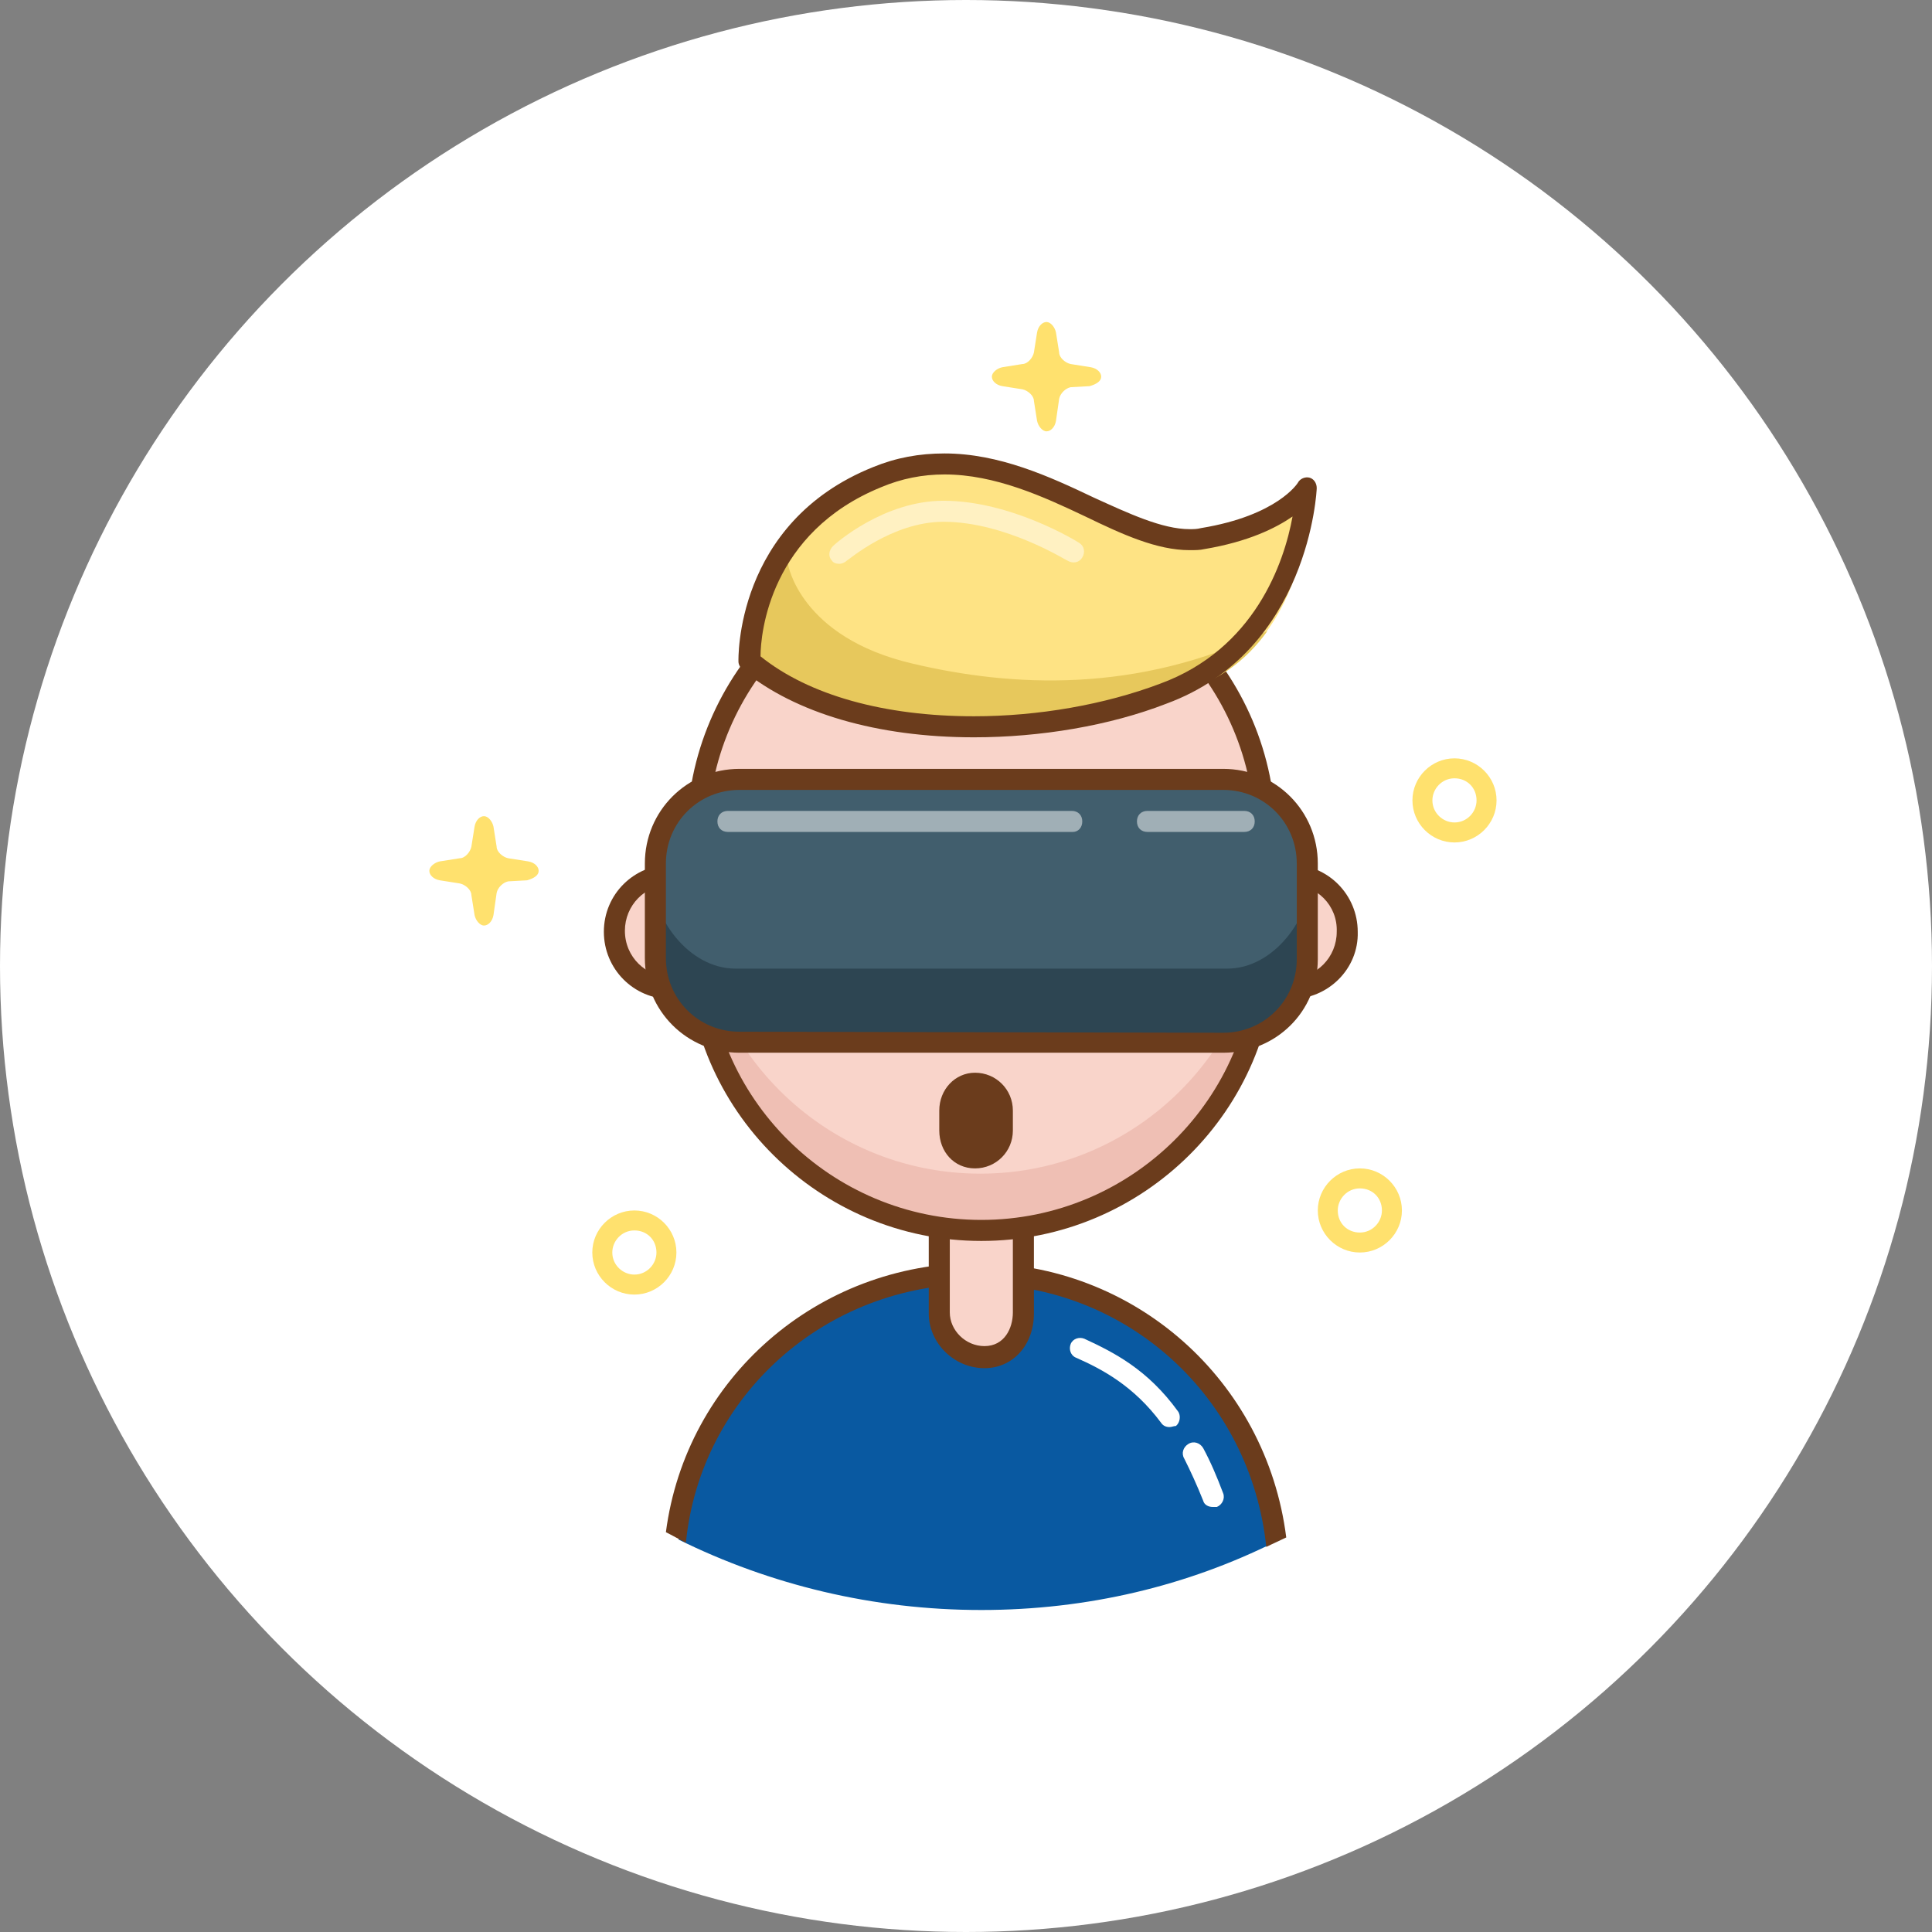 <svg width="54" height="54" viewBox="0 0 54 54" fill="none" xmlns="http://www.w3.org/2000/svg">
<rect x="0" y="0" width="54" height="54" fill="#808080" stroke="none"/>
<circle cx="27" cy="27" r="27" fill="white"/>
<path d="M27.428 45C30.397 45 33.188 44.324 35.657 43.09C35.246 38.887 31.66 35.596 27.311 35.596C22.991 35.596 19.464 38.829 18.965 43.031C21.522 44.295 24.402 45 27.428 45Z" fill="#0959A1"/>
<path d="M27.282 35.302C22.844 35.302 19.171 38.535 18.612 42.825C18.789 42.913 18.994 43.031 19.171 43.119C19.582 39.005 23.079 35.89 27.282 35.89C31.484 35.89 34.952 39.034 35.393 43.237C35.569 43.148 35.775 43.06 35.951 42.972C35.393 38.564 31.69 35.302 27.282 35.302Z" fill="#6B3C1C"/>
<path d="M28.575 36.624C28.575 37.3 28.134 37.859 27.488 37.859C26.812 37.859 26.224 37.3 26.224 36.624V34.009C26.224 33.333 26.812 32.775 27.488 32.775C28.163 32.775 28.575 33.333 28.575 34.009V36.624Z" fill="#F9D4CA"/>
<path d="M18.759 27.632C19.636 27.632 20.346 26.921 20.346 26.045C20.346 25.169 19.636 24.458 18.759 24.458C17.883 24.458 17.172 25.169 17.172 26.045C17.172 26.921 17.883 27.632 18.759 27.632Z" fill="#F9D4CA"/>
<path d="M18.759 27.926C17.701 27.926 16.878 27.073 16.878 26.045C16.878 24.987 17.731 24.164 18.759 24.164C19.817 24.164 20.64 25.016 20.64 26.045C20.64 27.073 19.788 27.926 18.759 27.926ZM18.759 24.722C18.024 24.722 17.466 25.31 17.466 26.015C17.466 26.75 18.054 27.309 18.759 27.309C19.494 27.309 20.052 26.721 20.052 26.015C20.052 25.31 19.465 24.722 18.759 24.722Z" fill="#6B3C1C"/>
<path d="M36.069 27.632C36.945 27.632 37.656 26.921 37.656 26.045C37.656 25.169 36.945 24.458 36.069 24.458C35.192 24.458 34.482 25.169 34.482 26.045C34.482 26.921 35.192 27.632 36.069 27.632Z" fill="#F9D4CA"/>
<path d="M27.516 38.241C26.664 38.241 25.959 37.535 25.959 36.713V34.068C25.959 33.215 26.664 32.54 27.516 32.54C28.31 32.54 28.898 33.186 28.898 34.068V36.713C28.898 37.594 28.31 38.241 27.516 38.241ZM27.516 33.098C26.987 33.098 26.547 33.539 26.547 34.038V36.683C26.547 37.183 26.987 37.624 27.516 37.624C28.075 37.624 28.31 37.124 28.31 36.683V34.038C28.31 33.597 28.045 33.098 27.516 33.098Z" fill="#6B3C1C"/>
<path d="M36.069 27.926C35.011 27.926 34.188 27.073 34.188 26.045C34.188 24.987 35.04 24.164 36.069 24.164C37.127 24.164 37.949 25.016 37.949 26.045C37.979 27.073 37.127 27.926 36.069 27.926ZM36.069 24.722C35.363 24.722 34.776 25.31 34.776 26.045C34.776 26.78 35.363 27.338 36.069 27.338C36.803 27.338 37.362 26.75 37.362 26.045C37.391 25.31 36.803 24.722 36.069 24.722Z" fill="#6B3C1C"/>
<path d="M27.399 15.406C31.778 15.406 35.334 18.962 35.334 23.341V26.515C35.334 30.894 31.778 34.45 27.399 34.45C23.021 34.45 19.465 30.894 19.465 26.515V23.341C19.465 18.962 23.021 15.406 27.399 15.406Z" fill="#F9D4CA"/>
<path d="M27.399 32.804C23.021 32.804 19.465 29.248 19.465 24.869V26.515C19.465 30.894 23.021 34.45 27.399 34.45C31.778 34.45 35.334 30.894 35.334 26.515V24.869C35.305 29.248 31.778 32.804 27.399 32.804Z" fill="#EFBFB4"/>
<path d="M27.428 34.685C22.903 34.685 19.2 31.011 19.2 26.515V23.341C19.2 18.815 22.903 15.113 27.428 15.113C31.954 15.113 35.657 18.786 35.657 23.341V26.515C35.657 31.011 31.954 34.685 27.428 34.685ZM27.428 15.7C23.226 15.7 19.788 19.139 19.788 23.341V26.515C19.788 30.688 23.226 34.097 27.428 34.097C31.631 34.097 35.069 30.688 35.069 26.515V23.341C35.069 19.139 31.631 15.7 27.428 15.7Z" fill="#6B3C1C"/>
<path d="M33.894 42.12C33.776 42.12 33.659 42.061 33.629 41.944C33.453 41.503 33.277 41.121 33.1 40.768C33.012 40.621 33.071 40.445 33.218 40.357C33.365 40.268 33.541 40.327 33.629 40.474C33.835 40.856 34.011 41.268 34.188 41.738C34.246 41.885 34.158 42.061 34.011 42.12C33.982 42.12 33.953 42.12 33.894 42.12Z" fill="white"/>
<path d="M32.689 39.887C32.601 39.887 32.513 39.857 32.454 39.769C31.69 38.74 30.808 38.27 30.073 37.947C29.926 37.888 29.868 37.712 29.926 37.565C29.985 37.418 30.161 37.359 30.308 37.418C31.131 37.8 32.072 38.27 32.924 39.446C33.012 39.563 32.983 39.769 32.865 39.857C32.806 39.857 32.748 39.887 32.689 39.887Z" fill="white"/>
<path d="M15.056 24.34C15.056 24.223 14.939 24.105 14.762 24.076L14.204 23.988C14.057 23.958 13.881 23.811 13.881 23.665L13.793 23.106C13.763 22.959 13.646 22.812 13.528 22.812C13.411 22.812 13.293 22.93 13.264 23.106L13.175 23.665C13.146 23.811 12.999 23.988 12.852 23.988L12.294 24.076C12.147 24.105 12 24.223 12 24.34C12 24.458 12.118 24.576 12.294 24.605L12.852 24.693C12.999 24.723 13.175 24.869 13.175 25.016L13.264 25.575C13.293 25.722 13.411 25.869 13.528 25.869C13.646 25.869 13.763 25.751 13.793 25.575L13.881 24.958C13.91 24.811 14.057 24.664 14.204 24.634L14.733 24.605C14.939 24.546 15.056 24.458 15.056 24.34Z" fill="#FFE16E"/>
<path d="M30.779 10.528C30.779 10.411 30.661 10.293 30.485 10.264L29.927 10.175C29.78 10.146 29.604 9.999 29.604 9.852L29.515 9.294C29.486 9.147 29.368 9 29.251 9C29.133 9 29.016 9.118 28.986 9.294L28.898 9.852C28.869 9.999 28.722 10.175 28.575 10.175L28.017 10.264C27.87 10.293 27.723 10.411 27.723 10.528C27.723 10.646 27.84 10.763 28.017 10.793L28.575 10.881C28.722 10.91 28.898 11.057 28.898 11.204L28.986 11.762C29.016 11.909 29.133 12.056 29.251 12.056C29.368 12.056 29.486 11.939 29.515 11.762L29.604 11.145C29.633 10.998 29.78 10.851 29.927 10.822L30.456 10.793C30.661 10.734 30.779 10.646 30.779 10.528Z" fill="#FFE16E"/>
<path d="M17.731 36.184C17.084 36.184 16.555 35.655 16.555 35.008C16.555 34.362 17.084 33.833 17.731 33.833C18.378 33.833 18.906 34.362 18.906 35.008C18.906 35.655 18.378 36.184 17.731 36.184ZM17.731 34.391C17.378 34.391 17.114 34.685 17.114 35.008C17.114 35.361 17.408 35.625 17.731 35.625C18.084 35.625 18.348 35.331 18.348 35.008C18.348 34.656 18.084 34.391 17.731 34.391Z" fill="#FFE16E"/>
<path d="M38.008 35.008C37.362 35.008 36.833 34.479 36.833 33.833C36.833 33.186 37.362 32.657 38.008 32.657C38.655 32.657 39.184 33.186 39.184 33.833C39.184 34.479 38.655 35.008 38.008 35.008ZM38.008 33.216C37.656 33.216 37.391 33.51 37.391 33.833C37.391 34.185 37.656 34.45 38.008 34.45C38.361 34.45 38.625 34.156 38.625 33.833C38.625 33.48 38.361 33.216 38.008 33.216Z" fill="#FFE16E"/>
<path d="M40.653 23.547C40.007 23.547 39.478 23.018 39.478 22.371C39.478 21.725 40.007 21.196 40.653 21.196C41.3 21.196 41.829 21.725 41.829 22.371C41.829 23.018 41.3 23.547 40.653 23.547ZM40.653 21.754C40.301 21.754 40.036 22.048 40.036 22.371C40.036 22.724 40.33 22.988 40.653 22.988C41.006 22.988 41.27 22.695 41.27 22.371C41.27 22.019 41.006 21.754 40.653 21.754Z" fill="#FFE16E"/>
<path d="M36.656 26.809C36.656 28.102 35.599 29.16 34.305 29.16H20.552C19.259 29.16 18.201 28.102 18.201 26.809V23.958C18.201 22.665 19.259 21.607 20.552 21.607H34.305C35.599 21.607 36.656 22.665 36.656 23.958V26.809Z" fill="#415E6D"/>
<path d="M34.305 27.073H20.552C19.259 27.073 18.201 25.663 18.201 24.37V26.809C18.201 28.102 19.259 29.16 20.552 29.16H34.305C35.599 29.16 36.656 28.102 36.656 26.809V24.37C36.656 25.663 35.599 27.073 34.305 27.073Z" fill="#2D4552"/>
<path d="M34.188 29.424H20.669C19.2 29.424 18.024 28.249 18.024 26.779V24.135C18.024 22.665 19.2 21.49 20.669 21.49H34.188C35.657 21.49 36.833 22.665 36.833 24.135V26.809C36.833 28.278 35.657 29.424 34.188 29.424ZM20.669 22.078C19.523 22.078 18.612 22.988 18.612 24.135V26.779C18.612 27.926 19.523 28.837 20.669 28.837L34.188 28.866V29.16V28.866C35.334 28.866 36.245 27.955 36.245 26.809V24.135C36.245 22.988 35.334 22.078 34.188 22.078H20.669Z" fill="#6B3C1C"/>
<path d="M28.31 31.599C28.31 32.187 27.84 32.657 27.252 32.657C26.664 32.657 26.253 32.187 26.253 31.599V31.041C26.253 30.453 26.694 29.983 27.252 29.983C27.84 29.983 28.31 30.453 28.31 31.041V31.599Z" fill="#6B3C1C"/>
<path d="M20.934 18.551C20.934 18.551 20.787 14.966 24.519 13.496C28.251 12.027 31.337 15.553 33.688 15.201C36.039 14.848 36.627 13.79 36.627 13.79C36.627 13.79 36.627 18.639 32.571 19.433C28.516 20.226 23.579 20.667 20.934 18.551Z" fill="#FEE384"/>
<path d="M35.422 17.64C31.778 19.403 28.252 19.197 25.519 18.551C22.345 17.816 22.022 15.759 22.022 15.759H21.845L21.61 15.965C20.875 17.287 20.934 18.551 20.934 18.551C23.579 20.667 28.575 20.255 32.63 19.433C33.953 19.168 34.835 18.463 35.422 17.64Z" fill="#E7C85C"/>
<path d="M27.223 20.608C24.519 20.608 22.227 19.932 20.758 18.727C20.699 18.669 20.64 18.581 20.64 18.492C20.64 18.463 20.523 14.613 24.402 13.056C25.048 12.791 25.695 12.674 26.4 12.674C27.928 12.674 29.339 13.32 30.573 13.908C31.543 14.349 32.483 14.79 33.247 14.79C33.365 14.79 33.453 14.79 33.571 14.76C35.716 14.408 36.274 13.496 36.274 13.496C36.333 13.379 36.48 13.32 36.598 13.35C36.715 13.379 36.803 13.496 36.803 13.643C36.803 13.702 36.598 18.198 32.601 19.668C31.014 20.285 29.074 20.608 27.223 20.608ZM21.257 18.345C22.609 19.433 24.725 20.02 27.223 20.02C29.015 20.02 30.867 19.697 32.425 19.11C35.069 18.14 35.892 15.73 36.127 14.437C35.657 14.76 34.893 15.142 33.659 15.348C33.541 15.377 33.394 15.377 33.247 15.377C32.336 15.377 31.367 14.936 30.338 14.437C29.163 13.879 27.811 13.261 26.4 13.261C25.783 13.261 25.195 13.379 24.637 13.614C21.522 14.878 21.257 17.699 21.257 18.345Z" fill="#6B3C1C"/>
<path opacity="0.5" d="M34.776 23.253H32.072C31.896 23.253 31.778 23.136 31.778 22.959C31.778 22.783 31.896 22.665 32.072 22.665H34.776C34.952 22.665 35.07 22.783 35.07 22.959C35.07 23.136 34.952 23.253 34.776 23.253Z" fill="white"/>
<path opacity="0.5" d="M29.985 23.253H20.346C20.17 23.253 20.052 23.136 20.052 22.959C20.052 22.783 20.17 22.665 20.346 22.665H29.956C30.132 22.665 30.25 22.783 30.25 22.959C30.25 23.136 30.132 23.253 29.985 23.253Z" fill="white"/>
<path opacity="0.5" d="M23.461 15.759C23.373 15.759 23.285 15.73 23.255 15.671C23.138 15.554 23.167 15.377 23.285 15.26C23.343 15.201 24.695 13.996 26.37 13.996C28.251 13.996 30.073 15.113 30.161 15.172C30.308 15.26 30.338 15.436 30.25 15.583C30.161 15.73 29.985 15.759 29.838 15.671C29.809 15.671 28.104 14.584 26.37 14.584C24.93 14.584 23.696 15.671 23.667 15.671C23.608 15.73 23.52 15.759 23.461 15.759Z" fill="white"/>
</svg>
